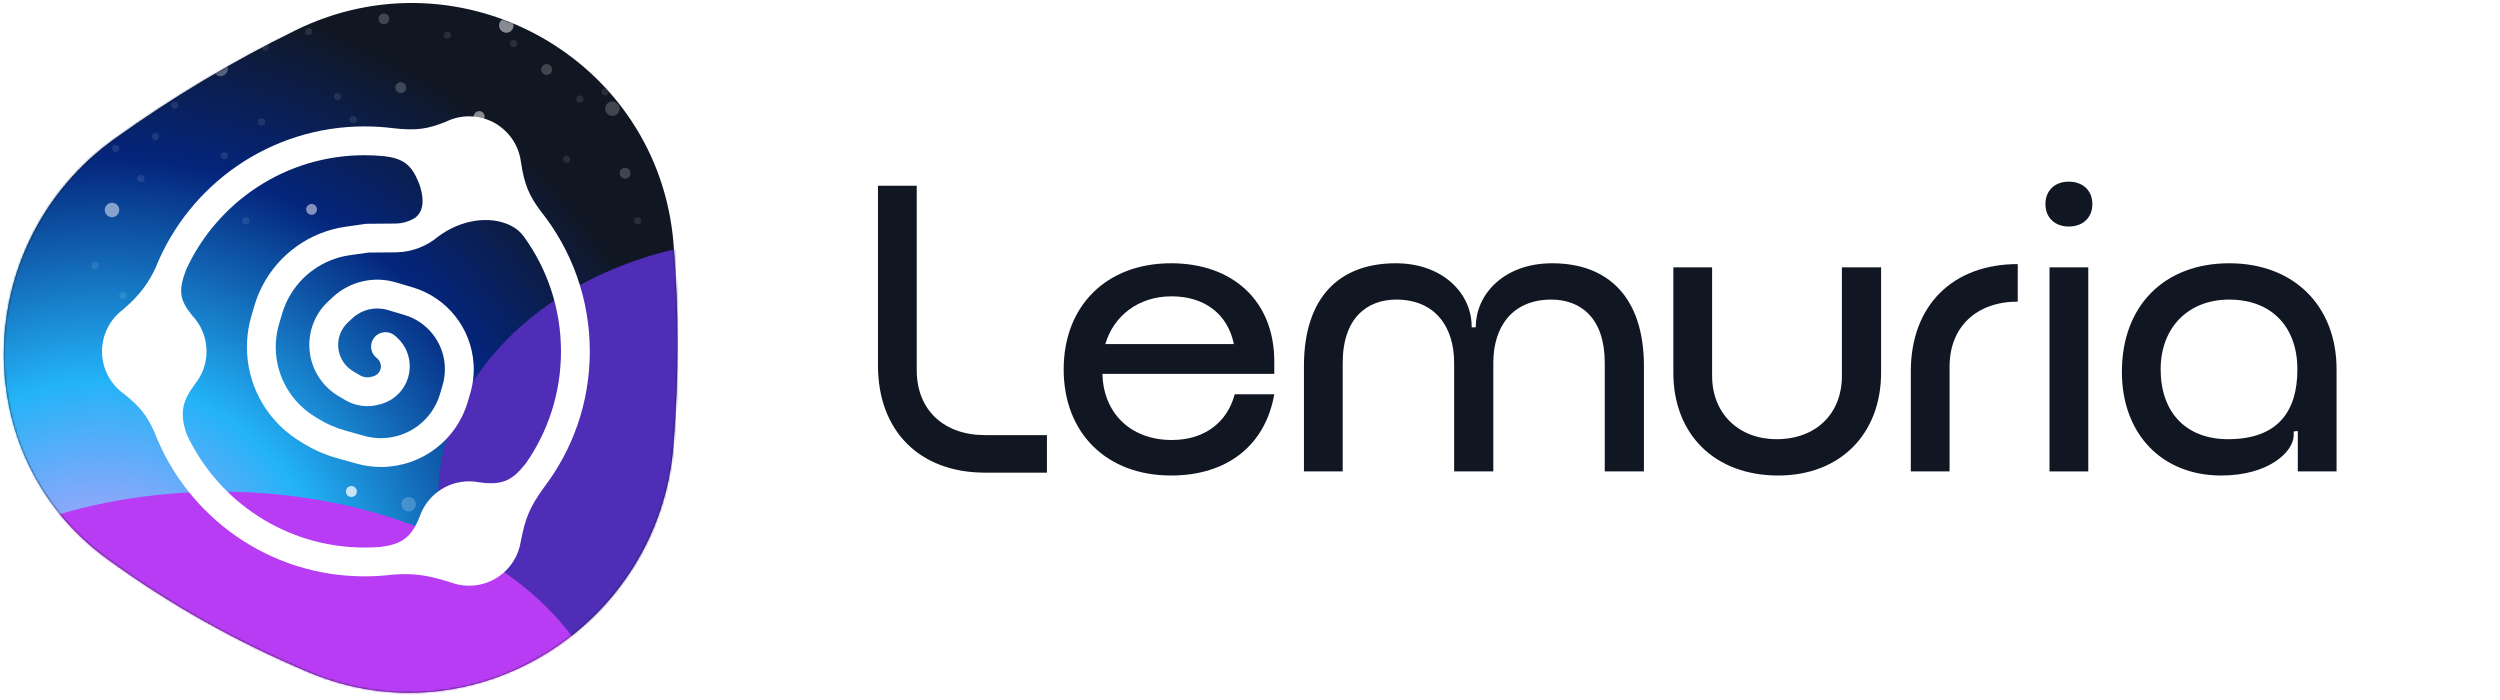<?xml version="1.0" encoding="UTF-8"?> <svg xmlns="http://www.w3.org/2000/svg" width="1225" height="343" viewBox="0 0 1225 343" fill="none"><g clip-path="url(#clip0_38_411)"><path d="M144.806 14.849C226.258 -25.259 322.961 29.156 330.05 119.671C332.648 152.843 332.577 184.889 329.983 218.206C323.136 306.17 232.537 363.75 151.262 329.413C115.239 314.194 83.423 296.309 52.67 273.992C-17.246 223.255 -13.953 118.332 56.236 67.973C84.746 47.519 113.475 30.277 144.806 14.849Z" fill="#111722"></path><mask id="mask0_38_411" style="mask-type:alpha" maskUnits="userSpaceOnUse" x="1" y="1" width="331" height="339"><path d="M144.806 14.849C226.259 -25.259 322.961 29.156 330.05 119.671C332.648 152.843 332.578 184.889 329.984 218.206C323.136 306.17 232.538 363.75 151.263 329.413C115.24 314.194 83.423 296.309 52.671 273.992C-17.245 223.255 -13.953 118.332 56.236 67.973C84.746 47.519 113.475 30.277 144.806 14.849Z" fill="#111722"></path></mask><g mask="url(#mask0_38_411)"><g filter="url(#filter0_f_38_411)"><ellipse cx="49.499" cy="298" rx="306.5" ry="306" fill="url(#paint0_radial_38_411)"></ellipse></g><circle cx="300.081" cy="53.26" r="3.545" fill="white" fill-opacity="0.2"></circle><circle cx="281.177" cy="202.147" r="3.545" fill="white" fill-opacity="0.2"></circle><circle cx="200.232" cy="247.05" r="3.545" fill="white" fill-opacity="0.2"></circle><circle cx="145.877" cy="202.147" r="3.545" fill="white" fill-opacity="0.2"></circle><circle cx="255.179" cy="231.688" r="3.545" fill="white" fill-opacity="0.2"></circle><circle cx="300.081" cy="247.64" r="3.545" fill="white" fill-opacity="0.2"></circle><circle cx="248.089" cy="12.493" r="3.545" fill="white" fill-opacity="0.5"></circle><circle cx="108.063" cy="33.763" r="3.545" fill="white" fill-opacity="0.3"></circle><circle cx="54.891" cy="102.889" r="3.545" fill="white" fill-opacity="0.5"></circle><circle cx="69.071" cy="24.9" r="3.545" fill="white" fill-opacity="0.3"></circle><circle cx="68.184" cy="50.601" r="2.659" fill="white" fill-opacity="0.2"></circle><circle cx="125.493" cy="9.243" r="2.659" fill="white" fill-opacity="0.2"></circle><circle cx="292.105" cy="18.697" r="2.659" fill="white" fill-opacity="0.2"></circle><circle cx="267.882" cy="34.058" r="2.659" fill="white" fill-opacity="0.2"></circle><circle cx="306.284" cy="84.869" r="2.659" fill="white" fill-opacity="0.2"></circle><circle cx="188.12" cy="9.243" r="2.659" fill="white" fill-opacity="0.2"></circle><circle cx="201.709" cy="74.234" r="2.659" fill="white" fill-opacity="0.2"></circle><circle cx="234.796" cy="57.1" r="2.659" fill="white" fill-opacity="0.5"></circle><circle cx="172.167" cy="240.846" r="2.659" fill="white" fill-opacity="0.5"></circle><circle cx="172.167" cy="240.846" r="2.659" fill="white" fill-opacity="0.5"></circle><circle cx="223.57" cy="211.896" r="2.659" fill="white" fill-opacity="0.5"></circle><circle cx="152.671" cy="102.593" r="2.659" fill="white" fill-opacity="0.5"></circle><circle cx="196.392" cy="42.92" r="2.659" fill="white" fill-opacity="0.2"></circle><circle cx="313.375" cy="141.588" r="2.659" fill="white" fill-opacity="0.2"></circle><circle cx="151.192" cy="15.447" r="1.772" fill="white" fill-opacity="0.1"></circle><circle cx="96.837" cy="12.493" r="1.772" fill="white" fill-opacity="0.1"></circle><circle cx="85.612" cy="51.487" r="1.772" fill="white" fill-opacity="0.1"></circle><circle cx="56.662" cy="72.757" r="1.772" fill="white" fill-opacity="0.1"></circle><circle cx="224.455" cy="0.086" r="1.772" fill="white" fill-opacity="0.1"></circle><circle cx="161.828" cy="1.858" r="1.772" fill="white" fill-opacity="0.1"></circle><circle cx="219.139" cy="17.22" r="1.772" fill="white" fill-opacity="0.1"></circle><circle cx="251.633" cy="21.355" r="1.772" fill="white" fill-opacity="0.1"></circle><circle cx="296.536" cy="44.988" r="1.772" fill="white" fill-opacity="0.1"></circle><circle cx="323.714" cy="61.531" r="1.772" fill="white" fill-opacity="0.1"></circle><circle cx="308.942" cy="38.489" r="1.772" fill="white" fill-opacity="0.1"></circle><circle cx="77.931" cy="23.128" r="1.772" fill="white" fill-opacity="0.1"></circle><circle cx="76.16" cy="66.849" r="1.772" fill="white" fill-opacity="0.1"></circle><circle cx="53.117" cy="46.17" r="1.772" fill="white" fill-opacity="0.1"></circle><circle cx="312.488" cy="108.206" r="1.772" fill="white" fill-opacity="0.1"></circle><circle cx="321.942" cy="148.382" r="1.772" fill="white" fill-opacity="0.1"></circle><circle cx="277.629" cy="78.074" r="1.772" fill="white" fill-opacity="0.1"></circle><circle cx="242.77" cy="79.847" r="1.772" fill="white" fill-opacity="0.1"></circle><circle cx="165.373" cy="47.352" r="1.772" fill="white" fill-opacity="0.1"></circle><circle cx="120.471" cy="108.206" r="1.772" fill="white" fill-opacity="0.1"></circle><circle cx="128.152" cy="59.759" r="1.772" fill="white" fill-opacity="0.1"></circle><circle cx="242.77" cy="190.921" r="1.772" fill="white" fill-opacity="0.1"></circle><circle cx="300.081" cy="198.602" r="1.772" fill="white" fill-opacity="0.1"></circle><circle cx="311.897" cy="166.107" r="1.772" fill="white" fill-opacity="0.1"></circle><circle cx="174.827" cy="218.099" r="1.772" fill="white" fill-opacity="0.1"></circle><circle cx="274.084" cy="247.05" r="1.772" fill="white" fill-opacity="0.1"></circle><circle cx="173.055" cy="58.577" r="1.772" fill="white" fill-opacity="0.1"></circle><circle cx="109.836" cy="76.302" r="1.772" fill="white" fill-opacity="0.1"></circle><circle cx="284.129" cy="48.533" r="1.772" fill="white" fill-opacity="0.1"></circle><circle cx="129.924" cy="23.128" r="1.772" fill="white" fill-opacity="0.1"></circle><circle cx="106.29" cy="3.631" r="1.772" fill="white" fill-opacity="0.1"></circle><circle cx="90.93" cy="30.218" r="1.772" fill="white" fill-opacity="0.1"></circle><circle cx="275.857" cy="7.176" r="1.772" fill="white" fill-opacity="0.1"></circle><circle cx="308.942" cy="137.157" r="1.772" fill="white" fill-opacity="0.1"></circle><circle cx="60.206" cy="144.837" r="1.772" fill="white" fill-opacity="0.1"></circle><circle cx="46.618" cy="130.067" r="1.772" fill="white" fill-opacity="0.1"></circle><circle cx="69.069" cy="87.528" r="1.772" fill="white" fill-opacity="0.1"></circle><circle cx="115.153" cy="28.445" r="1.772" fill="white" fill-opacity="0.1"></circle><g filter="url(#filter1_f_38_411)"><ellipse cx="377.382" cy="243.703" rx="162.633" ry="126.901" fill="#4F2DB7"></ellipse></g><g filter="url(#filter2_f_38_411)"><ellipse cx="107.702" cy="367.81" rx="192.336" ry="126.901" fill="#B73CF3"></ellipse></g></g><path fill-rule="evenodd" clip-rule="evenodd" d="M229.868 57C243.009 57 253.838 66.897 255.295 79.639C256.924 90.303 259.216 95.804 264.899 103.398C279.982 122.252 289 146.162 289 172.177C289 197.329 280.57 220.513 266.379 239.063C259.676 248.464 257.434 253.533 255.131 265.547C253.158 277.712 242.599 287 229.868 287C226.707 287 223.681 286.427 220.886 285.381C211.007 282.369 204.686 280.731 192.777 281.522C188.16 282.111 183.455 282.414 178.679 282.414C131.893 282.414 91.91 253.313 75.868 212.237C72.192 203.77 68.706 199.355 60.834 193.073C54.279 188.441 50 180.808 50 172.177C50 163.804 54.027 156.371 60.25 151.705C69.041 144.246 73.217 137.779 76.269 131.105C92.567 90.563 132.278 61.939 178.679 61.939C183.442 61.939 188.136 62.241 192.74 62.826C203.993 64.107 209.508 63.256 218.58 59.616C221.985 57.941 225.816 57 229.868 57ZM178.679 76.049C139.916 76.049 106.507 98.959 91.274 131.966C87.276 142.396 87.95 146.96 94.142 154.553C98.509 159.141 101.189 165.346 101.189 172.177C101.189 178.327 99.016 183.971 95.395 188.383C88.99 197.064 88.035 202.794 91.571 213.023C106.938 245.689 140.165 268.304 178.679 268.304C181.24 268.304 183.778 268.203 186.29 268.007C197.264 266.687 201.69 263.02 205.62 253.218C209.042 243.119 218.605 235.85 229.868 235.85C231.594 235.85 233.281 236.021 234.911 236.347C246.679 237.982 251.27 235.072 257.688 227.031C268.525 211.475 274.879 192.567 274.879 172.177C274.879 151.267 268.197 131.917 256.852 116.141C254.821 113.435 253.15 111.976 250.022 110.41C239.243 105.271 225.244 108.061 214.787 115.862C209.144 120.64 201.914 123.5 194.154 123.642L193.816 123.647L180.557 123.754L171.42 125.05C158.508 126.881 147.275 134.812 141.224 146.34L140.939 146.892C139.837 149.071 138.935 151.345 138.242 153.687L136.756 158.713C133.137 170.951 135.581 184.178 143.331 194.31L143.606 194.665C146.463 198.315 149.935 201.44 153.866 203.9L155.627 205.002L156.018 205.244C160.074 207.732 164.456 209.645 169.04 210.928L178.547 213.589L179.059 213.728C181.623 214.397 184.265 214.725 186.917 214.704L187.228 214.699C200.366 214.458 211.859 205.726 215.594 193.096L216.865 188.795C217.758 185.775 218.131 182.626 217.968 179.483L217.951 179.179C217.219 167.54 209.292 157.605 198.113 154.304L189.894 151.877C183.946 150.121 177.518 151.584 172.915 155.727L172.697 155.927L170.49 157.98C164.058 163.966 164.098 174.16 170.57 180.089L170.859 180.347C171.541 180.94 172.276 181.471 173.054 181.932L176.416 183.927L176.57 184.016C178.171 184.912 180.062 185.147 181.839 184.666L182.916 184.374L183.073 184.329C184.686 183.836 185.951 182.565 186.432 180.938C186.973 179.11 186.435 177.142 185.059 175.846L184.923 175.722L184.239 175.122L184.103 175C181.298 172.414 181.055 168.05 183.585 165.166C186.156 162.237 190.617 161.944 193.549 164.513L194.234 165.113L194.495 165.346C199.922 170.278 202.059 177.888 199.975 184.936C198.119 191.212 193.188 196.101 186.909 197.91L186.609 197.994L185.531 198.286C180.099 199.757 174.308 199.002 169.438 196.195L169.207 196.06L165.845 194.065C164.12 193.042 162.506 191.844 161.028 190.49C148.479 178.995 148.409 159.246 160.867 147.654L163.074 145.6L163.464 145.243C171.709 137.822 183.23 135.196 193.895 138.345L202.114 140.772C218.987 145.753 230.941 160.745 232.044 178.294L232.07 178.753C232.316 183.492 231.754 188.24 230.408 192.794L229.136 197.094C223.655 215.629 206.786 228.454 187.488 228.808L187.032 228.814C183.007 228.846 178.997 228.33 175.113 227.28L174.738 227.177L165.231 224.515C159.388 222.88 153.801 220.441 148.631 217.27L148.132 216.961L146.371 215.859C141.05 212.529 136.351 208.299 132.483 203.359L132.112 202.879C121.623 189.167 118.318 171.27 123.214 154.715L124.7 149.688C125.633 146.532 126.85 143.466 128.336 140.529L128.526 140.156C136.636 124.416 151.882 113.569 169.436 111.08L179.505 109.652L193.701 109.536L194.086 109.53C197.398 109.435 200.536 108.471 203.245 106.831C207.622 103.711 207.819 97.915 205.934 91.657C205.711 91.071 205.509 90.475 205.329 89.87C201.704 80.724 197.645 77.635 188.153 76.51C185.036 76.206 181.876 76.049 178.679 76.049Z" fill="white"></path><path fill-rule="evenodd" clip-rule="evenodd" d="M573.8 129C604 129 624.6 147.4 624.4 177.599V183.2H540.2C540.6 202.2 553.8 215.599 574.2 215.599C590.4 215.599 601.4 206.8 605 193.2H624.4C620 218.2 601.4 233 573.8 233C542.2 233 521.2 212.2 521.2 181C521.2 149.8 542.2 129 573.8 129ZM574 145.2C557.6 145.2 545.601 155 541.601 168.599H604.601C601.6 154 590.4 145.2 574 145.2Z" fill="#111722"></path><path d="M838.935 184.2C838.935 202.6 851.934 215.2 870.534 215.2C889.734 215.2 902.534 202.8 902.534 184.2V131H921.734V182.599C921.734 212.799 901.535 233 871.335 233C840.135 233 819.935 212.799 819.935 182.599V131H838.935V184.2Z" fill="#111722"></path><path fill-rule="evenodd" clip-rule="evenodd" d="M1092.32 129C1123.92 129 1144.92 149.8 1144.92 181V231H1125.92V211.2L1123.92 211.4V213.2C1123.92 221.2 1111.92 233 1088.32 233C1059.52 233 1039.72 212.8 1039.72 182.2C1039.72 149.8 1060.52 129 1092.32 129ZM1092.32 146.8C1072.12 146.8 1058.72 160.6 1058.72 181C1058.72 202 1071.12 215.2 1091.72 215.2C1116.52 215.2 1125.72 201.2 1125.72 181C1125.72 160 1112.92 146.8 1092.32 146.8Z" fill="#111722"></path><path d="M449.2 91V181.4C449.2 201 462.601 213.2 482.601 213.2H513V231.599H482V231.593C450.541 231.34 430.2 211.195 430.2 179V91H449.2Z" fill="#111722"></path><path d="M760.526 129C787.926 129 805.526 145.6 805.526 179.4V231H786.327V177.8C786.327 155.8 774.527 146.8 760.127 146.8C741.127 146.8 731.727 160 731.727 177.8V231H712.526V177.8C712.526 160 703.127 146.8 684.127 146.8C669.927 146.8 657.927 155.8 657.927 177.8V231H638.927V179.4C638.927 145.6 656.327 129 683.927 129C706.927 129 721.327 143.8 721.127 160.4H723.127C723.127 143.8 737.327 129 760.526 129Z" fill="#111722"></path><path d="M988.694 129.4V147.8C968.694 147.8 955.294 160 955.294 179.599V231H936.294V182C936.294 149.6 956.894 129.4 988.694 129.4Z" fill="#111722"></path><path d="M1023.26 231H1004.26V131H1023.26V231Z" fill="#111722"></path><path d="M1013.66 89C1020.66 89 1025.26 93.4 1025.26 100C1025.26 106.6 1020.66 111 1013.66 111C1006.86 111 1002.26 106.6 1002.26 100C1002.26 93.4 1006.86 89 1013.66 89Z" fill="#111722"></path></g><defs><filter id="filter0_f_38_411" x="-267" y="-18" width="633" height="632" filterUnits="userSpaceOnUse" color-interpolation-filters="sRGB"><feFlood flood-opacity="0" result="BackgroundImageFix"></feFlood><feBlend mode="normal" in="SourceGraphic" in2="BackgroundImageFix" result="shape"></feBlend><feGaussianBlur stdDeviation="5" result="effect1_foregroundBlur_38_411"></feGaussianBlur></filter><filter id="filter1_f_38_411" x="134.75" y="36.803" width="485.265" height="413.801" filterUnits="userSpaceOnUse" color-interpolation-filters="sRGB"><feFlood flood-opacity="0" result="BackgroundImageFix"></feFlood><feBlend mode="normal" in="SourceGraphic" in2="BackgroundImageFix" result="shape"></feBlend><feGaussianBlur stdDeviation="40" result="effect1_foregroundBlur_38_411"></feGaussianBlur></filter><filter id="filter2_f_38_411" x="-184.634" y="140.91" width="584.672" height="453.801" filterUnits="userSpaceOnUse" color-interpolation-filters="sRGB"><feFlood flood-opacity="0" result="BackgroundImageFix"></feFlood><feBlend mode="normal" in="SourceGraphic" in2="BackgroundImageFix" result="shape"></feBlend><feGaussianBlur stdDeviation="50" result="effect1_foregroundBlur_38_411"></feGaussianBlur></filter><radialGradient id="paint0_radial_38_411" cx="0" cy="0" r="1" gradientUnits="userSpaceOnUse" gradientTransform="translate(49.499 298) rotate(90) scale(306 306.5)"><stop stop-color="#DF9FFF"></stop><stop offset="0.365" stop-color="#23B3F7"></stop><stop offset="0.721" stop-color="#04257C"></stop><stop offset="1" stop-color="#04257C" stop-opacity="0"></stop></radialGradient><clipPath id="clip0_38_411"><rect width="1225" height="343" fill="white"></rect></clipPath></defs></svg> 